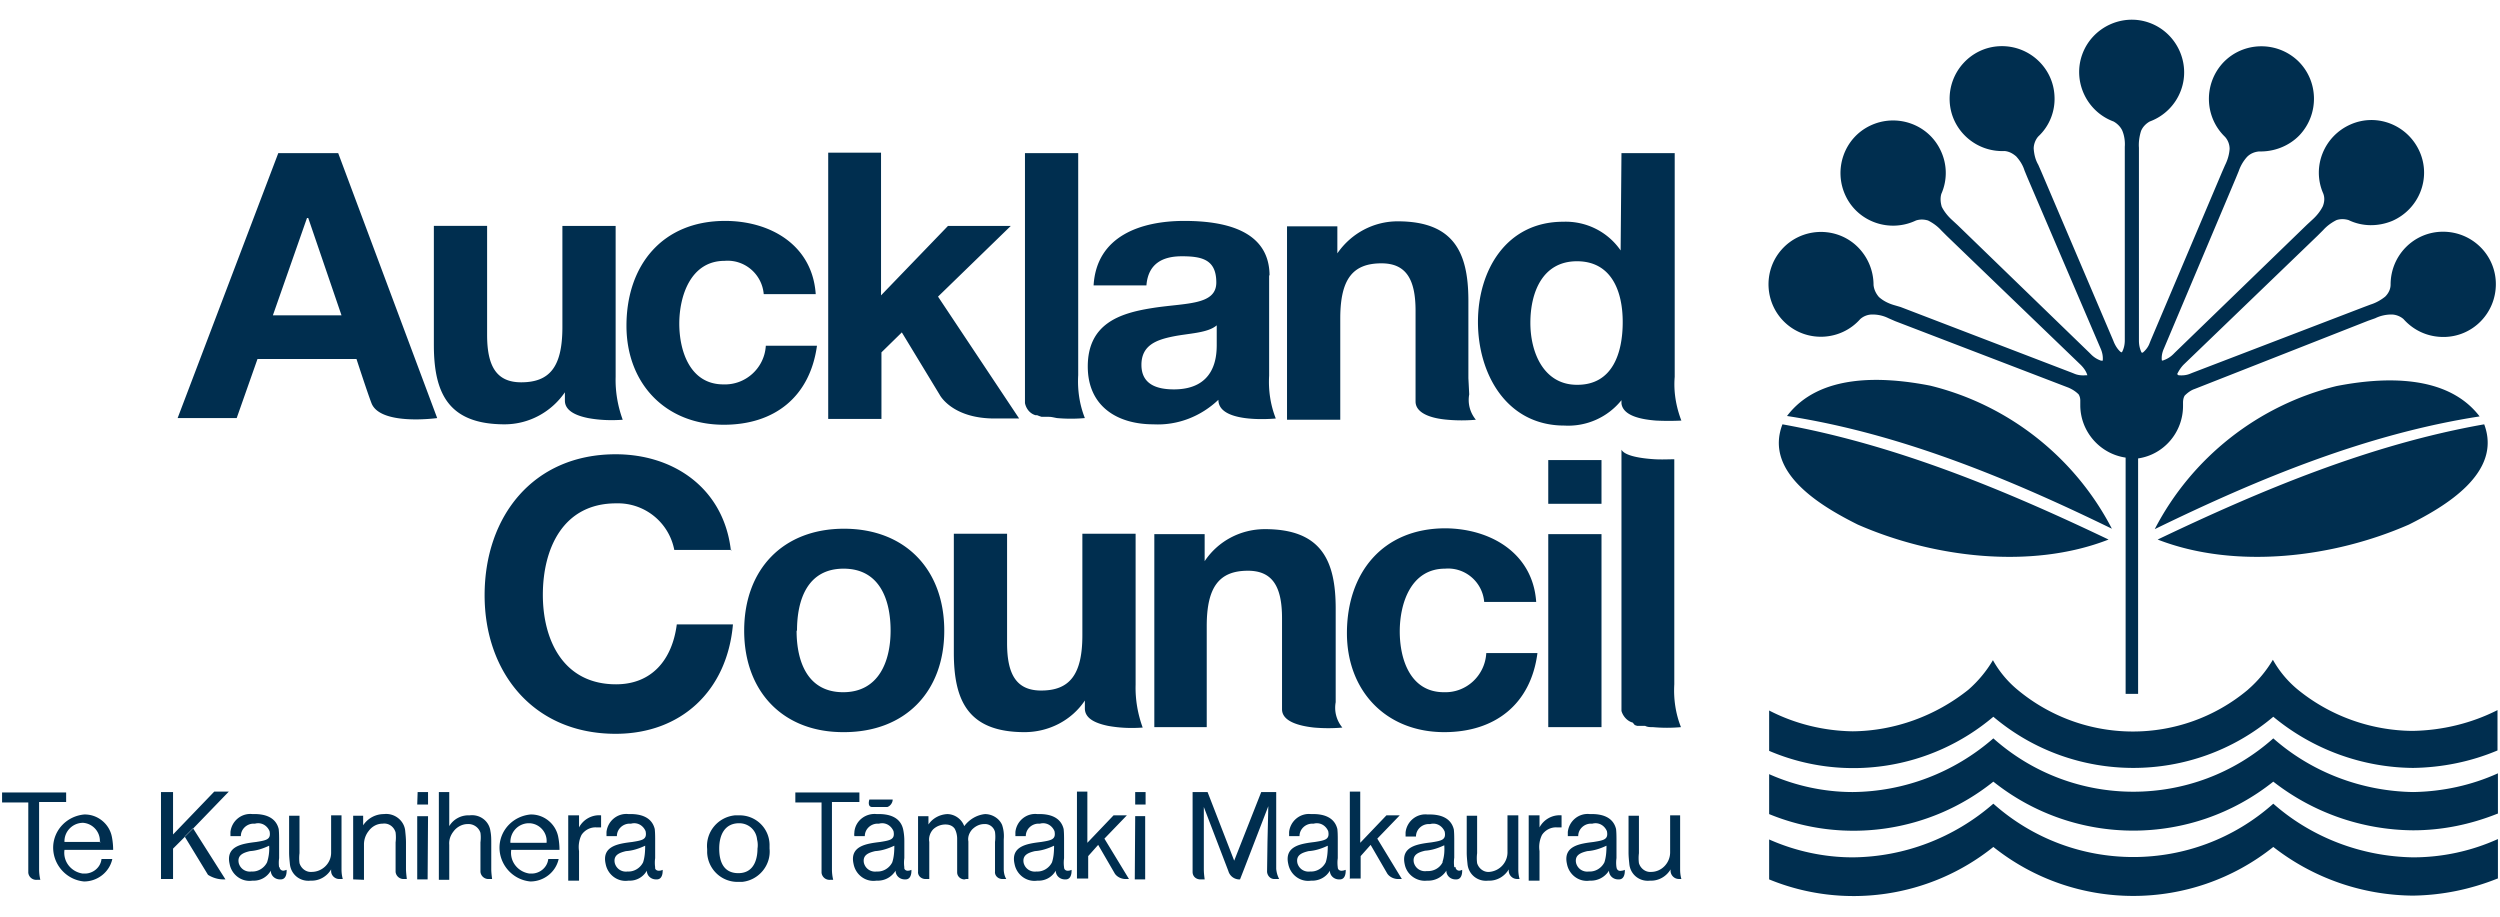 <svg xmlns="http://www.w3.org/2000/svg" width="600" height="220" viewBox="0 0 600 220">
    <path fill="#002E4F" fill-rule="evenodd" d="M545.59 192.885c9.285 8.187 21.265 12.68 33.545 12.879a49.496 49.496 0 0 0 20.366-4.393v9.484h-.1c-6.49 2.596-13.278 3.994-20.266 4.093a55.175 55.175 0 0 1-33.544-11.68c-19.668 15.674-47.521 15.674-67.188 0-15.175 12.18-35.84 15.175-53.81 7.787v-9.584c6.289 2.795 13.177 4.293 20.066 4.293 12.38-.1 24.36-4.692 33.744-12.879 19.168 17.072 48.02 17.072 67.188 0zm-360.898 9.784v.998c.4 3.994-2.595 7.588-6.589 7.987h-.898c-3.994.1-7.288-2.995-7.488-6.988v-.899c-.4-4.093 2.596-7.687 6.689-8.086h.898c3.994-.1 7.288 2.995 7.388 6.988zm-50.715-1.797c.2.998.3 2.096.3 3.095h-11.581c-.4 2.795 1.597 5.29 4.392 5.69h.5c1.996 0 3.793-1.497 3.993-3.494h2.496c-.7 3.195-3.594 5.391-6.79 5.391-4.392-.4-7.686-4.293-7.387-8.685.3-3.894 3.395-6.989 7.388-7.388 3.195-.1 6.09 2.196 6.689 5.39zm-107.122 0c.2.998.3 2.096.3 3.095h-11.68c-.4 2.795 1.597 5.29 4.392 5.69h.5c1.996 0 3.793-1.497 3.992-3.494h2.596c-.699 3.195-3.594 5.391-6.789 5.391-4.392-.4-7.687-4.293-7.387-8.685.3-3.894 3.394-6.989 7.387-7.388 3.195-.1 6.09 2.196 6.69 5.39zm222.13-5.491c2.895-.1 5.59.699 6.29 3.594.08.719.095 1.502.099 2.246v4.742a8.136 8.136 0 0 0-.041 1.84l.041.357.006.098c.049.452.44.794 1.093.7.2 0 .499-.1.698-.2 0 0 .186 2.136-1.233 2.288l-.164.009h-.2c-1.198 0-2.196-.899-2.196-2.097a4.706 4.706 0 0 1-4.393 2.396c-2.596.4-4.992-1.397-5.49-3.993-1-4.393 3.194-4.892 6.389-5.291 2.495-.4 3.594-.6 3.194-2.596-.575-1.342-1.886-2.131-3.315-1.839l-.179.042h-.5c-1.537.096-2.798 1.303-2.889 2.819l-.005.176h-2.496v-.998c.3-2.696 2.695-4.592 5.291-4.293zm-98.136 0c2.895-.1 5.59.699 6.29 3.594.079.719.095 1.502.098 2.246v4.742a8.136 8.136 0 0 0-.04 1.84l.04.357-.01.092c-.026.455.454.8 1.11.706.199 0 .498-.1.698-.2 0 0 .186 2.136-1.233 2.288l-.165.009h-.2c-1.197 0-2.196-.899-2.196-2.097a4.706 4.706 0 0 1-4.392 2.396c-2.596.4-4.992-1.397-5.491-3.993-.999-4.393 3.194-4.892 6.39-5.291 2.495-.4 3.593-.6 3.194-2.596-.575-1.342-1.886-2.131-3.315-1.839l-.18.042h-.499c-1.538.096-2.798 1.303-2.89 2.819l-.005.176h-2.496v-.998c.3-2.696 2.696-4.592 5.292-4.293zm163.827 0c2.895-.1 5.59.699 6.29 3.594.079.719.095 1.502.098 2.246v4.742a8.136 8.136 0 0 0-.04 1.84l.04.357.006.098c.05.452.44.794 1.093.7.2 0 .5-.1.799-.2 0 0 .185 2.136-1.234 2.288l-.164.009h-.2c-1.198 0-2.196-.899-2.196-2.097-.898 1.598-2.695 2.496-4.492 2.396-2.596.4-4.992-1.397-5.491-3.993-.999-4.393 3.194-4.892 6.389-5.291 2.496-.4 3.594-.6 3.195-2.596-.575-1.342-1.886-2.131-3.315-1.839l-.18.042h-.499c-1.538.096-2.798 1.303-2.89 2.819l-.005.176h-2.496v-.998c.3-2.696 2.696-4.592 5.292-4.293zm-254.077 0c2.895-.1 5.59.699 6.29 3.594.08.719.095 1.502.099 2.246v4.742a8.09 8.09 0 0 0 0 2.197l.1-.1c0 .5.4.898.899.898.2 0 .499-.1.798-.2 0 0 .186 2.136-1.233 2.288l-.164.009h-.2c-1.198 0-2.196-.899-2.196-2.097a4.706 4.706 0 0 1-4.393 2.396c-2.596.4-4.992-1.397-5.49-3.993-1-4.393 3.194-4.892 6.389-5.291 2.495-.4 3.594-.6 3.194-2.596-.575-1.342-1.886-2.131-3.315-1.839l-.179.042h-.5c-1.537.096-2.798 1.303-2.889 2.819l-.005.176h-2.496v-.998c.3-2.696 2.695-4.592 5.291-4.293zm149.85 0c2.895-.1 5.59.699 6.29 3.594.166.749.263 1.567.291 2.339l.008.456v4.193a8.136 8.136 0 0 0-.041 1.84l.041.357-.012.092c-.025.455.449.8 1.01.706.2 0 .5-.1.7-.2 0 0 .185 2.136-1.234 2.288l-.164.009h-.2c-1.198 0-2.196-.899-2.196-2.097-.999 1.598-2.696 2.496-4.593 2.396-2.595.4-4.991-1.397-5.49-3.993-.999-4.393 3.194-4.892 6.389-5.291 2.496-.4 3.594-.6 3.195-2.596-.575-1.342-1.887-2.131-3.315-1.839l-.18.042h-.499c-1.538.096-2.798 1.303-2.89 2.819l-.005.176h-2.496c-.1-.4 0-.798 0-1.098.3-2.695 2.796-4.492 5.391-4.193zm171.115 0c2.895-.1 5.59.699 6.29 3.594.08.719.095 1.502.099 2.246v4.742a8.136 8.136 0 0 0-.041 1.84l.041.357.023.11c.129.536.526.876 1.275.688.2 0 .5-.1.7-.2 0 0 .185 2.136-1.234 2.288l-.165.009h-.2c-1.197 0-2.196-.899-2.196-2.097a5.123 5.123 0 0 1-4.592 2.396c-2.596.4-4.992-1.397-5.49-3.993-1-4.393 3.194-4.892 6.389-5.291 2.495-.4 3.594-.6 3.194-2.596-.575-1.342-1.886-2.131-3.315-1.839l-.179.042h-.5c-1.537.096-2.798 1.303-2.889 2.819l-.005.176h-2.496v-.998c.3-2.696 2.695-4.592 5.291-4.293zm-38.935.1c2.895-.1 5.59.699 6.29 3.594.08.719.095 1.501.099 2.246v4.543a8.09 8.09 0 0 0 0 2.196c0 .1 0 .1.3 0 0 .5.4.898.898.898.2 0 .5-.1.7-.2 0 0 .185 2.136-1.234 2.288l-.165.009h-.2c-1.197 0-2.196-.899-2.196-2.097a5.123 5.123 0 0 1-4.592 2.396c-2.496.3-4.892-1.397-5.39-3.893-1-4.393 3.194-4.892 6.388-5.291 2.496-.4 3.594-.6 3.195-2.596-.575-1.342-1.886-2.131-3.315-1.84l-.179.043h-.5c-1.537.096-2.798 1.303-2.89 2.819l-.004.176h-2.496v-.998c.3-2.696 2.695-4.593 5.291-4.293zm-260.666.2v12.978c0 .799.1 1.597.3 2.296h-.699c-1.098.1-2.096-.799-2.096-1.897v-.4c-.999 1.698-2.896 2.796-4.892 2.696-2.425.291-4.567-1.302-4.962-3.681l-.03-.212c-.1-.998-.2-1.897-.2-2.895v-8.786h2.496v8.985c-.1.8-.1 1.598 0 2.396.4 1.298 1.598 2.197 2.895 2.097 2.596 0 4.693-2.097 4.693-4.592v-8.985h2.495zm321.265 0v12.978c0 .799.1 1.597.3 2.296h-.6a2.003 2.003 0 0 1-1.996-1.997v-.3c-.999 1.698-2.895 2.796-4.892 2.696-2.425.291-4.566-1.302-4.961-3.681l-.03-.212c-.1-.998-.2-1.897-.2-2.895v-8.786h2.495v8.985c-.1.8-.1 1.598 0 2.396.4 1.298 1.598 2.197 2.896 2.097 2.595 0 4.592-2.196 4.592-4.692v-8.885h2.396zm-38.835 0v12.978c0 .799.1 1.597.3 2.296h-.6a2.003 2.003 0 0 1-1.996-1.997v-.3c-.999 1.698-2.896 2.796-4.892 2.696-2.425.291-4.567-1.302-4.962-3.681l-.03-.212c-.1-.998-.2-1.897-.2-2.895v-8.786h2.496v8.985c-.1.8-.1 1.598 0 2.396.4 1.298 1.597 2.197 2.895 2.097 2.596-.2 4.493-2.396 4.393-4.892v-8.685h2.596zm10.382 0v2.895h-1.098c-1.397-.1-2.795.599-3.594 1.797a6.58 6.58 0 0 0-.599 3.893v7.088h-2.595v-15.673h2.595v2.895c.999-1.897 3.095-3.095 5.291-2.895zm-230.515 0v2.895h-1.099c-1.397-.1-2.795.599-3.594 1.797-.599 1.198-.798 2.595-.599 3.893v7.088h-2.595v-15.673h2.595v2.895c.999-1.897 3.095-3.095 5.292-2.895zM15.874 190.19v2.296h-6.49v16.173c0 .799.1 1.697.3 2.496h-.799a1.914 1.914 0 0 1-2.096-1.697v-16.872H.499v-2.396h15.375zm190.382 0v2.296h-6.589v16.173c0 .799.1 1.697.3 2.496h-.7a1.914 1.914 0 0 1-2.096-1.697v-16.872h-6.29v-2.396h15.375zm-98.436-.1v8.186c.999-1.697 2.895-2.695 4.892-2.595 2.423-.291 4.563 1.3 4.96 3.584l.032.21c.2.998.2 1.896.2 2.894v6.19c0 .799.1 1.597.2 2.396h-.7a1.914 1.914 0 0 1-2.096-1.697v-7.088c.1-.799.1-1.598 0-2.296-.4-1.298-1.697-2.197-3.095-2.097-1.298 0-2.596.699-3.394 1.797-.7.899-1.099 1.997-.999 3.195v8.386h-2.496V190.09h2.496zm-10.613 8.98l.03.205c.1.998.2 1.896.2 2.895v6.29c0 .798.1 1.597.2 2.495h-.599a1.914 1.914 0 0 1-2.096-1.697v-7.088c.1-.799.1-1.598 0-2.396-.4-1.398-1.697-2.296-3.095-2.097-1.398 0-2.596.699-3.394 1.797a5.158 5.158 0 0 0-1.099 3.195v8.486l-2.595-.1V195.78h2.396v2.297a5.946 5.946 0 0 1 4.991-2.696c2.425-.29 4.661 1.397 5.061 3.69zm192.61-8.98l6.39 16.472 6.489-16.472h3.594v18.47c.087.785.25 1.419.558 2.1l.14.295h-.997l-.15.008c-.876.01-1.572-.674-1.726-1.549l-.022-.156.1-7.188.2-8.586-5.89 15.275-.899 2.296h-.4a2.784 2.784 0 0 1-2.34-1.817l-.055-.18-5.89-15.374v14.975c0 .639.063 1.278.14 1.917l.06.479h-1.199c-.943-.094-1.618-.723-1.69-1.634l-.007-.163V190.09h3.594zm-14.975 5.79v15.175h-2.496l.1-15.175h2.396zm-172.113 0l-.1 15.175h-2.496V195.88h2.596zm133.677-.499c1.697 0 3.394.998 4.093 2.596a8.292 8.292 0 0 1 .423 3.137l-.023.357v7.088c0 .799.157 1.519.473 2.16l.126.236h-1.099c-.945-.095-1.622-.816-1.606-1.656l.009-.14v-7.09l.042-.398a9.616 9.616 0 0 0-.042-1.997c-.3-1.198-1.398-1.997-2.596-1.897-1.098 0-2.096.5-2.895 1.298-.652.745-1.043 1.665-.93 2.677l.032.218v8.985h-.6c-.199.1-.299.1-.499.1-.845-.094-1.514-.719-1.59-1.54l-.007-.157v-8.087c0-.798-.2-1.697-.599-2.396-.499-.699-1.298-.998-2.196-.998a4.35 4.35 0 0 0-2.895 1.098c-.75.749-1.147 1.849-1.03 2.888l.031.207v8.885h-1.098c-.946-.095-1.623-.816-1.606-1.656l.009-.14V195.88h2.496v1.997c.998-1.498 2.695-2.396 4.492-2.496 1.797 0 3.494 1.198 4.093 2.895 1.198-1.597 2.995-2.695 4.992-2.895zM54.908 189.99l-8.485 8.785-.062.06 7.749 12.22h-.5c-1.297 0-2.595-.4-3.693-1.098l-5.554-9.123-2.832 2.833v7.288h-2.895V190.09h2.895v10.183l9.883-10.283h3.494zm271.548 0v12.28l6.29-6.59h3.194l-5.39 5.591 5.89 9.684h-.6c-1.098.1-2.296-.4-2.895-1.298l-3.993-6.888-2.396 2.695v5.391h-2.496l-.1.1V189.99h2.496zm-65.49 0v12.28l6.289-6.59h3.194l-5.39 5.591 5.89 9.684h-.5c-1.098.1-2.296-.4-2.895-1.298l-3.993-6.888-2.396 2.695v5.391h-2.696V189.99h2.496zm-83.562 7.587c-3.394 0-4.792 2.696-4.792 6.09 0 3.494 1.298 5.89 4.593 5.89 4.293 0 4.592-4.392 4.592-5.89.1-.599.1-1.397-.1-2.196-.2-2.196-1.997-3.894-4.293-3.894zm-112.812 5.391c-1.497.7-2.995 1.198-4.592 1.298-1.697.4-3.095.999-2.696 2.895.4 1.398 1.698 2.197 3.095 1.997 1.498.1 2.995-.799 3.694-2.196.4-1.198.6-2.596.5-3.994zm254.077 0c-1.498.7-2.995 1.198-4.592 1.298-1.698.4-3.095.999-2.696 2.895.4 1.398 1.697 2.197 3.095 1.997 1.497.1 2.995-.799 3.694-2.196.4-1.198.499-2.596.499-3.994zm66.888 0c-1.497.7-2.995 1.198-4.592 1.298-1.697.4-3.095.999-2.695 2.895.399 1.398 1.697 2.197 3.094 1.997 1.498.1 2.995-.799 3.694-2.196.4-1.198.5-2.596.5-3.994zm-230.715 0c-1.498.7-2.995 1.198-4.592 1.298-1.698.4-3.095.999-2.696 2.895.4 1.398 1.697 2.197 3.095 1.997 1.497.1 2.995-.799 3.694-2.196.4-1.198.499-2.596.499-3.994zm59.8 0c-1.497.7-2.995 1.198-4.592 1.298-1.697.4-3.095.999-2.696 2.895.4 1.398 1.698 2.197 3.095 1.997 1.498.1 2.995-.799 3.694-2.196.4-1.198.5-2.596.5-3.994zm38.336 0c-1.497.7-2.995 1.198-4.592 1.298-1.697.4-3.095.999-2.695 2.895.399 1.398 1.697 2.197 3.094 1.997 1.498.1 2.995-.799 3.694-2.196.4-1.198.5-2.596.5-3.994zm93.644-.1c-1.497.7-2.995 1.199-4.592 1.298-1.697.4-3.095.999-2.696 2.896.4 1.397 1.698 2.196 3.095 1.996 1.598.1 3.095-.699 3.794-2.096v-.2c.4-1.198.5-2.596.4-3.893zm41.331 5.292l.037.005c.061.02.049.08-.037-.005zm-260.865-10.583h-.3c-2.495.1-4.392 2.197-4.292 4.693h8.685v-.1c.2-2.396-1.697-4.493-4.093-4.593zM24.26 202.07h-.294l-.006.1.3-.1zm-4.293-4.592h-.2c-2.496.1-4.393 2.196-4.293 4.592h8.492l.007-.11c.08-2.308-1.68-4.289-4.006-4.482zm26.356 1.297l-1.997 1.997.037.062 1.998-1.998-.038-.06zm499.268-21.564c9.284 8.187 21.264 12.68 33.544 12.879 6.988-.1 13.976-1.597 20.366-4.493v9.684h-.1c-6.49 2.596-13.278 3.994-20.266 3.994a55.175 55.175 0 0 1-33.544-11.681c-19.668 15.674-47.521 15.674-67.188 0-15.175 12.18-35.84 15.175-53.81 7.787v-9.584c6.289 2.795 13.177 4.293 20.066 4.293 12.38-.1 24.36-4.692 33.744-12.879 19.168 17.072 48.02 17.072 67.188 0zm-331.348 14.676c0 .799-.6 1.597-1.298 1.797h-3.594c-1.298 0-.699-1.797-.699-1.797h5.59zm-111.514-1.797v2.995h-2.596l.1-2.995h2.496zm172.213 0v2.995h-2.496v-2.995h2.496zm270.549-31.747a25.099 25.099 0 0 0 5.89 7.088c7.787 6.39 17.57 9.883 27.554 9.983 7.088-.1 14.176-1.797 20.466-4.991v9.683c-6.39 2.696-13.278 4.094-20.266 4.194-12.28-.1-24.16-4.493-33.544-12.28-19.368 16.373-47.82 16.373-67.188 0-14.975 12.679-35.84 15.874-53.81 8.186v-9.684c6.189 3.195 13.078 4.892 20.066 4.992 10.083-.1 19.867-3.694 27.754-9.983a28.952 28.952 0 0 0 5.89-7.088 25.099 25.099 0 0 0 5.89 7.088c16.073 13.377 39.334 13.377 55.308 0l.1-.1a28.952 28.952 0 0 0 5.89-7.088zm-397.737-49.318c13.936 0 25.719 8.121 27.6 22.62l.041.342H161.83a13.774 13.774 0 0 0-13.976-11.182c-12.68 0-17.571 10.782-17.571 21.964 0 10.682 4.792 21.464 17.57 21.464 8.586 0 13.478-5.89 14.576-14.376h13.478c-1.398 15.973-12.48 26.256-28.153 26.256-19.767 0-31.448-14.775-31.448-33.244 0-18.969 11.68-33.844 31.448-33.844zm93.943 19.068v26.256c0 7.588 2.296 11.381 8.187 11.381 6.888 0 9.883-3.893 9.883-13.277v-24.36h12.779v36.24c-.1 3.494.499 6.988 1.697 10.283-2.795.2-5.49.1-8.286-.4-2.895-.599-5.59-1.697-5.59-4.193v-1.897c-3.196 4.792-8.686 7.588-14.477 7.588-13.577 0-16.972-7.588-16.972-19.068v-28.553h12.78zm105.225-1.298c10.882.1 20.965 5.99 21.764 17.67h-12.48c-.399-4.791-4.592-8.385-9.384-7.986-8.186 0-10.882 8.286-10.882 15.075s2.596 14.576 10.582 14.576c5.391.2 9.884-3.994 10.183-9.385h12.28c-1.597 12.28-10.183 18.969-22.363 18.969-13.976 0-23.36-9.884-23.36-23.76 0-14.476 8.585-25.159 23.66-25.159zm-144.36.1c14.576 0 24.06 9.684 24.06 24.46 0 14.775-9.484 24.359-24.06 24.359-14.575.1-23.96-9.684-23.96-24.36 0-14.775 9.385-24.459 23.96-24.459zm101.032.1c13.577 0 16.972 7.587 16.972 19.068v22.463c-.4 2.196.2 4.392 1.597 6.09-2.196.2-4.492.2-6.789 0-3.693-.4-7.687-1.498-7.687-4.393v-21.864c0-7.587-2.296-11.38-8.186-11.38-6.889 0-9.884 3.893-9.884 13.277v24.26h-12.579v-46.323h12.08v6.49c3.195-4.793 8.586-7.688 14.476-7.688zm85.557-19.068c.8 1.497 4.693 2.096 7.987 2.296 1.797.1 3.494 0 4.692 0v54.01c-.2 3.494.3 6.988 1.598 10.283-2.197.2-4.493.2-6.69 0-.698 0-1.297 0-1.896-.3h-1.897l-.599-.2-.5-.598c-1.197-.3-2.295-1.398-2.695-2.796v-62.695zm-4.792 20.266v46.323h-12.778v-46.323h12.778zM515.94 5.498c6.49 2.396 9.884 9.683 7.488 16.173a12.615 12.615 0 0 1-7.488 7.487c-.898.5-1.697 1.298-2.096 2.296-.4 1.298-.6 2.696-.5 3.994V81.77c0 .999.2 1.897.6 2.796.1.1.299.1.399 0 .699-.6 1.298-1.398 1.597-2.296l.2-.5 17.171-40.532.699-1.597c.599-1.198.998-2.496 1.098-3.894a4.35 4.35 0 0 0-1.098-2.895c-4.992-4.792-5.191-12.779-.4-17.87 4.793-4.992 12.78-5.192 17.87-.4 4.993 4.792 5.192 12.78.4 17.87-2.496 2.596-6.09 3.994-9.684 3.894-1.098.1-2.096.5-2.895 1.298a9.824 9.824 0 0 0-1.997 3.394l-.698 1.697-17.272 40.932c-.399.899-.599 1.797-.499 2.796.1.1.3.1.4 0a6.07 6.07 0 0 0 2.396-1.498l.399-.4 31.647-30.648 1.298-1.198c.998-.899 1.897-1.997 2.496-3.195.4-.998.5-2.096.1-3.095-2.796-6.39.2-13.777 6.589-16.572 6.39-2.795 13.777.2 16.572 6.589 2.795 6.39-.2 13.777-6.589 16.572-3.394 1.398-7.188 1.398-10.482-.2-.999-.299-1.997-.299-2.896 0-1.198.6-2.296 1.398-3.194 2.397l-1.298 1.297-32.147 30.949c-.698.699-1.198 1.497-1.597 2.296 0 .1.2.2.3.3.998.1 1.996 0 2.895-.4l.499-.2 41.131-15.773 1.598-.6c1.298-.398 2.496-1.097 3.494-1.896.799-.799 1.298-1.797 1.298-2.895 0-6.989 5.59-12.679 12.579-12.679 6.988 0 12.679 5.59 12.679 12.579 0 6.988-5.591 12.679-12.58 12.679-3.693 0-7.088-1.498-9.583-4.293-.8-.699-1.897-1.098-2.896-1.098-1.297 0-2.695.3-3.893.898l-1.697.6-41.63 16.372c-.9.3-1.698.899-2.397 1.597-.3.5-.4 1.099-.4 1.698v.798c0 6.29-4.592 11.68-10.781 12.58v56.505h-2.995v-56.705c-6.19-.899-10.882-6.29-10.882-12.58v-1.098c0-.499-.1-.998-.4-1.497-.698-.699-1.497-1.198-2.395-1.597l-41.631-15.974-1.597-.699c-1.198-.599-2.496-.898-3.894-.898a4.35 4.35 0 0 0-2.895 1.098c-4.592 5.191-12.58 5.69-17.77 1.098-5.192-4.592-5.691-12.579-1.099-17.77 4.593-5.192 12.58-5.69 17.77-1.098a12.853 12.853 0 0 1 4.294 9.584c.1 1.098.599 2.096 1.297 2.895.999.898 2.197 1.497 3.495 1.897l1.697.499 41.131 15.774.5.2c.898.399 1.896.498 2.895.399h.3c-.3-.999-.9-1.797-1.598-2.496L467.22 56.612l-1.298-1.298c-.898-.998-1.996-1.797-3.194-2.396-.999-.299-1.997-.299-2.895 0-6.29 2.995-13.877.4-16.872-5.89-2.995-6.29-.4-13.877 5.89-16.872 6.29-2.995 13.877-.399 16.872 5.89 1.597 3.295 1.697 7.089.2 10.483-.3.998-.2 2.097.1 3.095.598 1.198 1.497 2.296 2.495 3.195l1.298 1.198 31.647 30.649.4.399a6.07 6.07 0 0 0 2.396 1.497h.399c.1-.998-.1-1.996-.5-2.895l-17.57-41.031-.699-1.698c-.4-1.297-1.098-2.396-1.996-3.394-.8-.699-1.698-1.198-2.796-1.298-6.988.3-12.878-5.091-13.178-11.98-.3-6.988 5.092-12.878 11.98-13.178 6.989-.3 12.879 5.092 13.178 11.98.2 3.594-1.198 7.188-3.893 9.684-.7.799-1.098 1.897-1.098 2.895.1 1.398.399 2.696 1.098 3.894l.699 1.597 17.27 40.533.2.499c.4.898.899 1.697 1.598 2.296l.3.1c.498-.899.698-1.897.698-2.895V35.248c.1-1.298-.1-2.696-.599-3.894-.4-.898-1.198-1.697-2.096-2.196-6.49-2.396-9.884-9.684-7.488-16.173 2.396-6.49 9.684-9.884 16.173-7.487zM202.463 136.479c-8.686 0-11.182 7.488-11.182 14.875h-.1c0 7.388 2.596 14.776 11.182 14.776 8.585 0 11.38-7.488 11.38-14.776 0-7.387-2.595-14.875-11.28-14.875zm225.324-34.642c27.155 4.892 53.411 15.774 78.27 27.654-18.67 7.288-42.23 4.293-60.2-3.594-8.586-4.293-22.562-12.38-18.07-24.06zm168.42 0c4.392 11.68-9.485 19.767-18.07 24.06-17.97 7.887-41.531 10.882-60.3 3.594 24.859-11.88 51.115-22.862 78.37-27.654zm-420.5 30.15l-.3.1-.012-.1h.312zM595.108 99.94c-27.155 4.193-53.41 15.075-77.97 27.055 8.885-17.171 24.859-29.75 43.627-34.343 11.282-2.196 26.556-2.895 34.343 7.288zm-131.88-7.388c18.769 4.593 34.742 17.172 43.627 34.343-24.559-11.98-50.815-22.862-77.97-27.055 7.787-10.283 23.062-9.484 34.343-7.288zm-78.869 17.87v10.483h-12.778v-10.482h12.778zm17.571-73.677v53.71c-.3 3.495.3 7.09 1.597 10.483-1.996.1-4.093.1-6.09 0-3.707-.292-7.7-1.157-8.253-3.898l-.033-.195v-.798a16.39 16.39 0 0 1-13.677 6.09c-13.976 0-20.765-12.48-20.765-24.86 0-12.378 6.789-24.059 20.466-24.059 5.369-.195 10.451 2.282 13.567 6.592l.21.296.2-23.36h12.778zM174.01 53.018c10.762 0 20.743 5.664 21.734 17.185l.03.386h-12.48c-.399-4.792-4.592-8.386-9.384-7.987-8.186 0-10.882 8.486-10.882 15.075 0 6.59 2.596 14.576 10.583 14.576 5.298.196 9.728-3.85 10.163-9.012l.02-.273h12.28c-1.698 12.28-10.184 18.969-22.364 18.969-13.976 0-23.36-9.884-23.36-23.76 0-14.477 8.585-25.159 23.66-25.159zm130.679 12.838l.002.24h-.099v24.06c-.2 3.495.3 6.989 1.598 10.283 0 0-13.777 1.398-13.777-4.492-4.193 3.993-9.784 6.19-15.574 5.89-8.786 0-15.774-4.393-15.774-13.877 0-10.239 7.62-12.763 15.23-13.99l.544-.086c7.787-1.198 15.074-.6 15.074-6.09 0-5.491-3.394-6.29-8.286-6.29-4.796 0-7.96 1.92-8.459 6.698l-.027.29h-12.678c.698-11.88 11.38-15.474 21.763-15.474 9.288 0 20.238 2.054 20.463 12.838zm-187.784-11.64v26.157c0 7.587 2.296 11.38 8.187 11.38 6.888 0 9.8-3.782 9.881-12.878l.002-.4V54.217h12.779v36.24c-.1 3.494.499 6.988 1.697 10.283-2.795.2-5.59.1-8.286-.4-2.91-.581-5.442-1.729-5.585-3.99l-.006-.203V94.15c-3.294 4.792-8.685 7.687-14.476 7.687-13.441 0-16.903-7.436-16.97-18.725l-.002-.343V54.216h12.78zm218.536-1.098c13.442 0 16.903 7.437 16.97 18.725l.002.343v18.57l.2 3.893c-.4 2.196.199 4.393 1.597 6.09-2.297.2-4.593.2-6.789 0-3.71-.293-7.514-1.445-7.681-4.202l-.006-.19V74.581c0-7.587-2.296-11.38-8.187-11.38-6.888 0-9.8 3.782-9.881 12.878l-.002.4v24.259h-12.779V54.316h12.08v6.49c3.295-4.793 8.686-7.688 14.476-7.688zM81.165 36.745l23.76 63.594s-13.677 1.897-15.774-3.594c-.98-2.546-3.496-10.282-3.59-10.573l-.004-.009h-23.76l-4.992 14.176H42.63l24.16-63.594h14.376zm130.283-.1V70.89l16.073-16.673h15.075l-17.471 16.972 19.467 29.251h-5.89c-10.136 0-13.094-5.529-13.176-5.687l-.002-.003-9.085-14.975-4.892 4.792v15.973H198.77V36.646h12.679zm47.32.1v53.312c-.199 3.494.3 6.988 1.598 10.282-2.196.2-4.492.2-6.689 0-.499-.083-1.067-.235-1.59-.284l-.307-.015h-1.797l-.599-.2-.499-.2h-.4c-1.229-.378-2.1-1.383-2.443-2.676l-.052-.219v-60h12.779zm33.245 41.332c-2.196 1.896-6.689 1.896-10.582 2.695-3.894.799-7.488 2.097-7.488 6.789s3.694 5.89 7.787 5.89c9.763 0 10.272-7.598 10.283-10.574v-4.8zm86.456-15.375c-8.286 0-11.181 7.488-11.181 14.776 0 7.188 3.205 14.667 10.86 14.87l.321.005h.1c8.486 0 10.882-7.687 10.882-15.075 0-7.388-2.696-14.576-10.982-14.576zM73.977 52.32h-.3l-8.186 23.362h16.472l-7.986-23.362zM304.69 66.096h.001v.037-.037z"/>
</svg>
